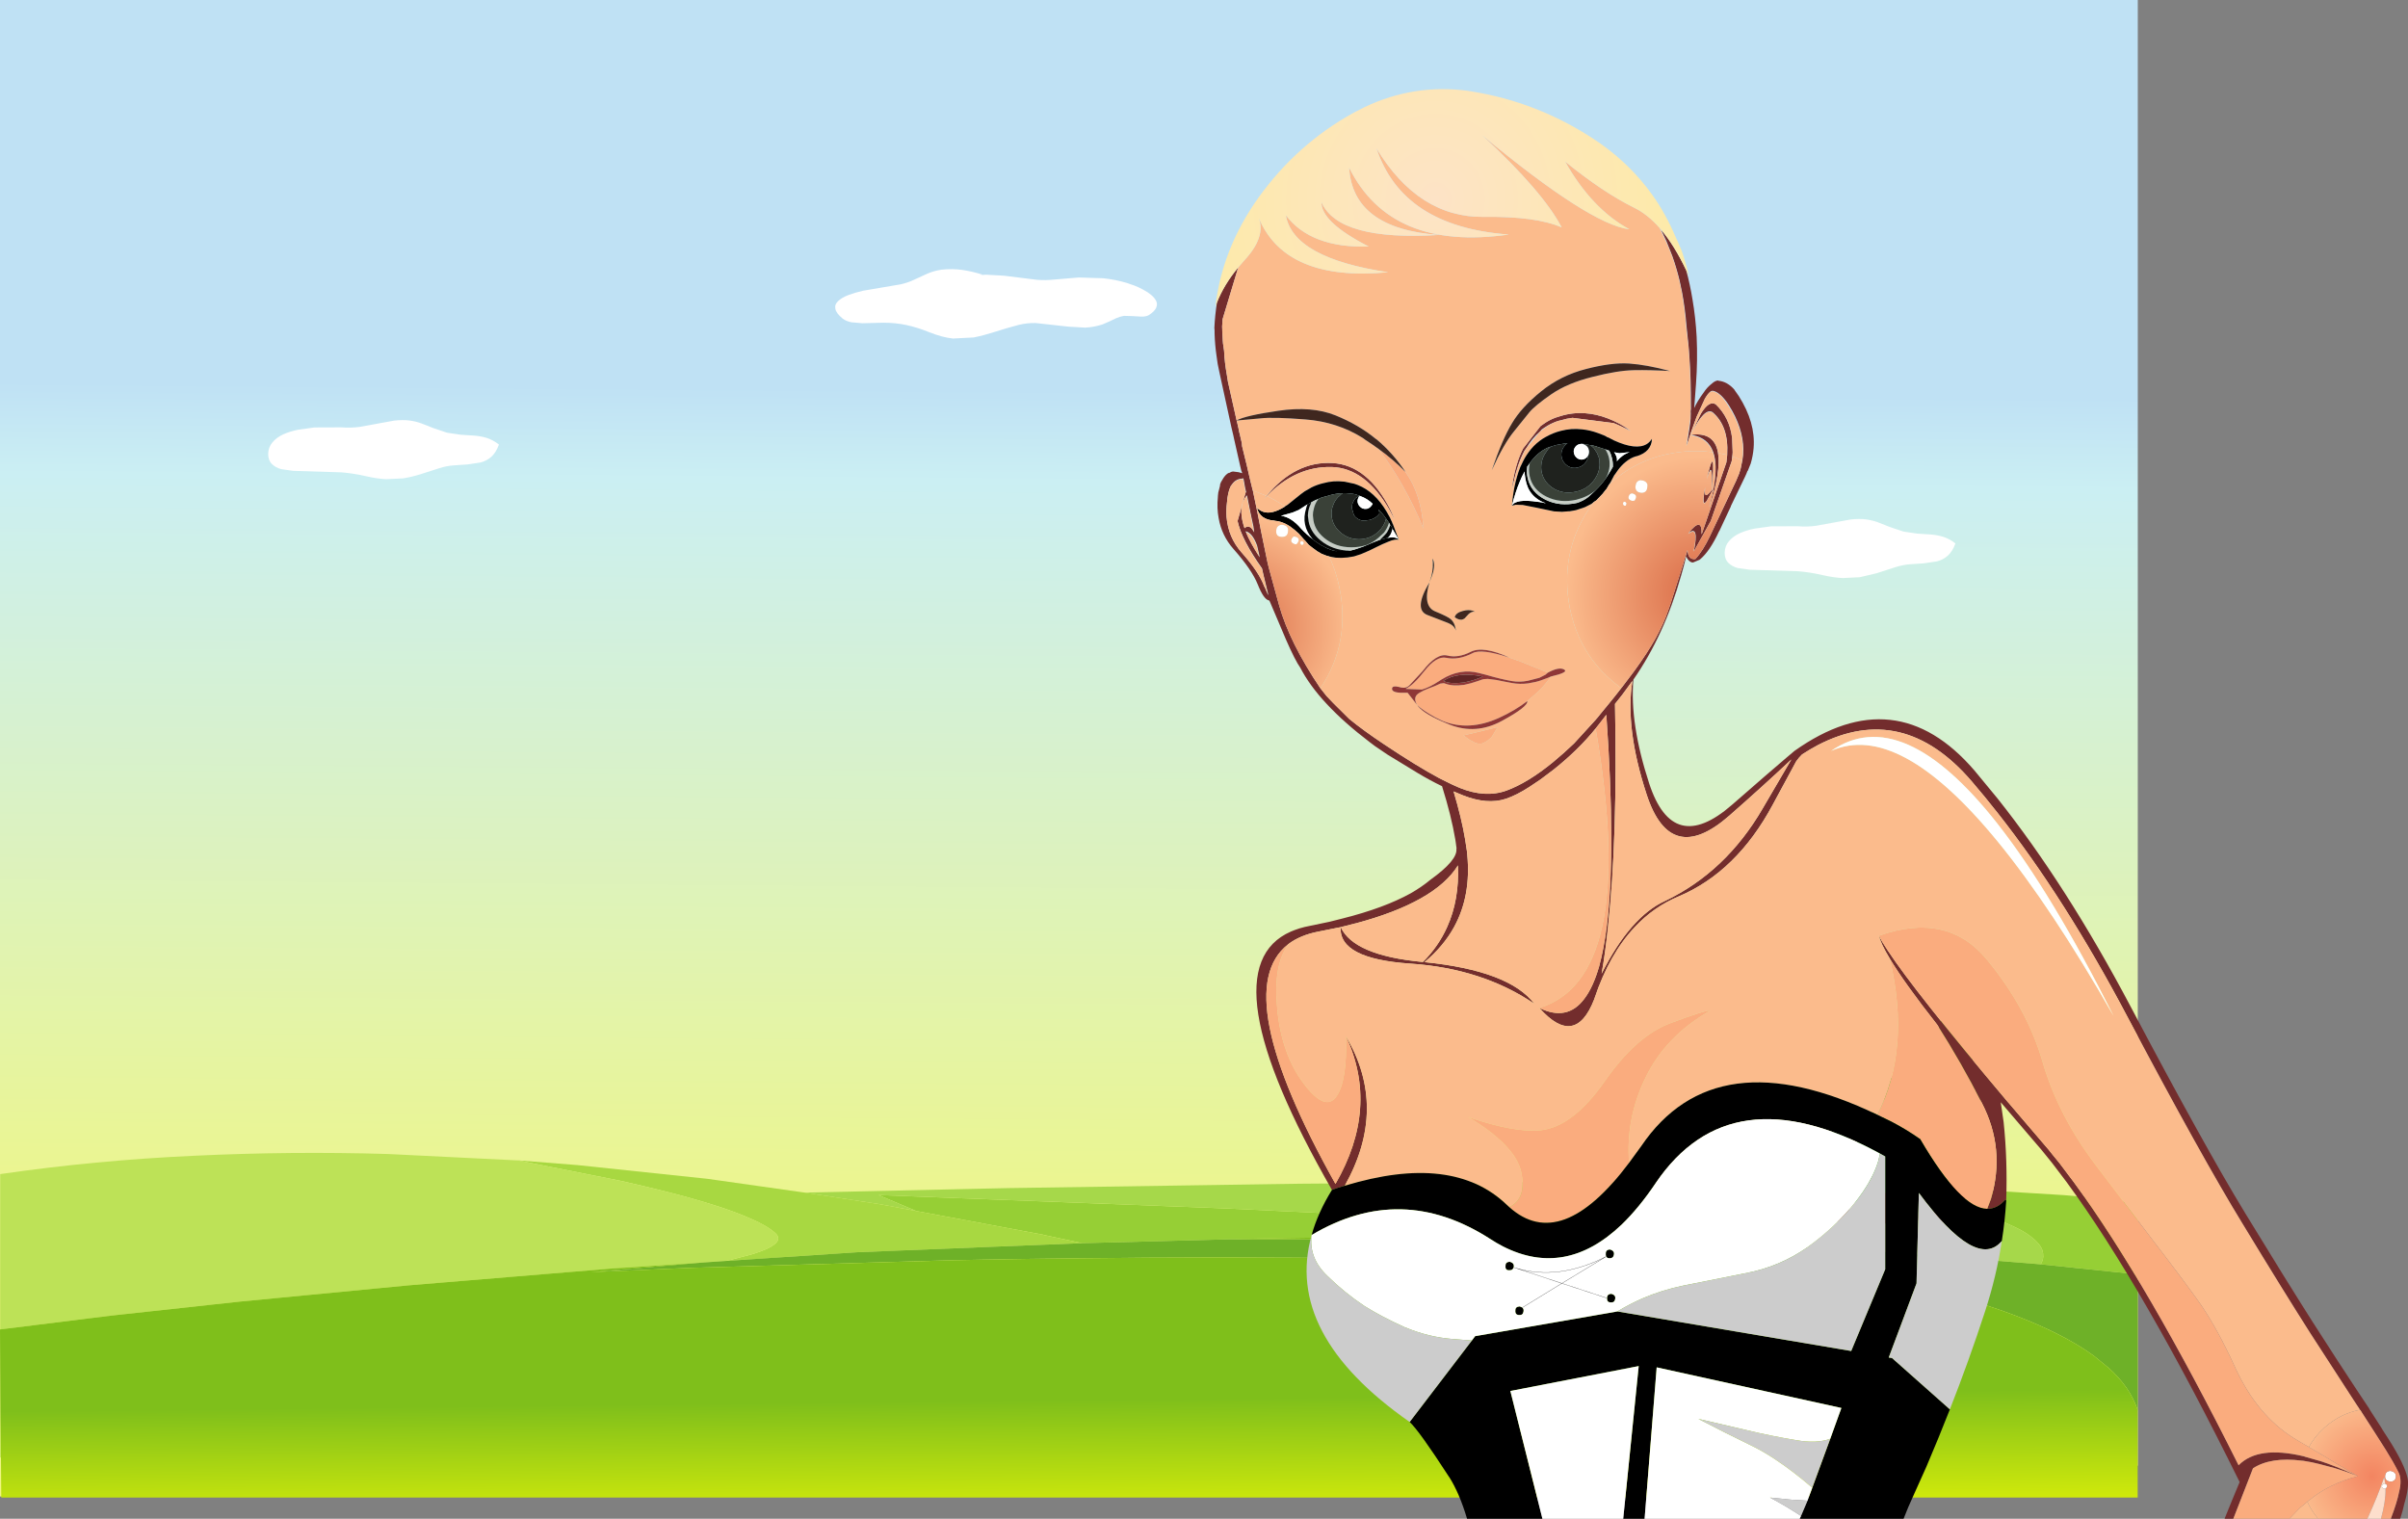 <?xml version="1.0" encoding="UTF-8" standalone="no"?>
<svg xmlns:xlink="http://www.w3.org/1999/xlink" height="710.4px" width="1126.4px" xmlns="http://www.w3.org/2000/svg">
  <rect width="100%" height="100%" fill="#808080" stroke="none"/>
  <g transform="matrix(1.0, 0.0, 0.0, 1.0, 0.0, 0.0)">
    <path d="M1000.0 685.6 L453.95 685.6 453.95 700.0 0.0 700.0 0.0 0.0 1000.0 0.0 1000.0 685.6" fill="url(#gradient0)" fill-rule="evenodd" stroke="none"/>
    <path d="M888.1 586.0 L878.7 585.2 Q816.9 581.2 754.1 579.7 691.4 578.25 629.45 578.8 601.95 578.95 574.95 579.7 L506.2 581.5 488.2 577.65 488.2 577.6 428.55 566.45 410.95 559.0 573.0 565.25 644.5 568.65 718.75 572.75 791.25 577.5 857.25 582.85 888.1 586.0 M859.75 554.25 L859.6 554.2 917.75 556.1 965.6 559.05 Q986.5 560.75 999.95 563.15 L999.95 596.1 954.55 591.4 955.1 590.5 Q956.25 588.15 955.45 585.05 954.5 581.85 949.7 578.2 944.85 574.5 934.2 570.45 923.6 566.4 905.35 562.35 887.15 558.15 859.75 554.25" fill="#96cf35" fill-rule="evenodd" stroke="none"/>
    <path d="M888.1 586.0 L857.25 582.85 791.25 577.5 718.75 572.75 644.5 568.65 573.0 565.25 410.95 559.0 428.55 566.45 412.0 563.35 376.4 557.85 471.5 555.75 608.45 553.7 686.2 553.1 Q725.6 552.9 764.45 553.1 803.15 553.25 839.1 553.85 L859.75 554.25 Q887.15 558.15 905.35 562.35 923.6 566.4 934.2 570.45 944.85 574.5 949.7 578.2 954.5 581.85 955.45 585.05 956.25 588.15 955.1 590.5 L954.55 591.4 894.35 586.5 888.1 586.0" fill="#a6d84a" fill-rule="evenodd" stroke="none"/>
    <path d="M428.55 566.45 L488.2 577.6 488.2 577.65 506.2 581.5 401.0 585.75 339.85 589.8 351.45 586.8 Q359.25 584.5 362.35 582.0 365.5 579.5 362.7 576.8 359.0 573.45 351.5 570.2 344.0 566.85 334.0 563.7 323.85 560.5 312.6 557.65 301.35 554.8 290.1 552.3 L242.25 542.8 242.0 542.75 270.25 545.0 330.85 551.4 376.4 557.85 412.0 563.35 428.55 566.45" fill="#a8d841" fill-rule="evenodd" stroke="none"/>
    <path d="M0.45 681.75 L0.1 681.8 0.2 663.15 0.45 681.75 M0.1 621.85 L0.1 549.2 Q44.6 542.75 90.25 540.65 135.9 538.45 181.45 539.8 L242.25 542.8 290.1 552.3 Q301.35 554.8 312.6 557.65 323.85 560.5 334.0 563.7 344.0 566.85 351.5 570.2 359.0 573.45 362.7 576.8 365.5 579.5 362.35 582.0 359.25 584.5 351.45 586.8 L339.85 589.8 328.1 590.6 285.25 593.45 190.95 601.25 112.1 608.85 51.95 615.4 0.1 621.85" fill="#bde257" fill-rule="evenodd" stroke="none"/>
    <path d="M506.2 581.5 L574.95 579.7 634.0 579.55 Q687.6 579.6 734.6 580.7 L817.0 583.05 872.75 585.15 894.35 586.5 954.55 591.4 999.95 596.1 1000.0 596.1 1000.0 660.05 999.95 659.5 Q996.25 648.65 986.35 639.85 L979.8 634.5 979.7 634.4 Q971.65 628.5 961.35 623.45 946.4 616.1 928.45 610.4 917.75 607.05 906.75 604.2 883.9 601.25 858.75 598.9 820.1 595.35 778.0 593.05 L692.25 589.7 Q648.4 588.6 605.25 588.3 570.2 588.05 536.7 588.3 L521.0 588.45 Q480.0 588.75 443.35 589.55 L323.25 593.05 276.45 595.05 328.1 590.6 339.85 589.8 401.0 585.75 506.2 581.5" fill="#6eb128" fill-rule="evenodd" stroke="none"/>
    <path d="M574.95 579.7 Q601.95 578.95 629.45 578.8 691.4 578.25 754.1 579.7 816.9 581.2 878.7 585.2 L888.1 586.0 894.35 586.5 872.75 585.15 817.0 583.05 734.6 580.7 Q687.6 579.6 634.0 579.55 L574.95 579.7 M999.95 659.5 L999.95 700.5 0.6 700.5 0.45 681.75 0.2 663.15 0.0 621.85 0.1 621.85 51.95 615.4 112.1 608.85 190.95 601.25 285.25 593.45 328.1 590.6 276.45 595.05 323.25 593.05 443.35 589.55 Q480.0 588.75 521.0 588.45 L536.7 588.3 Q570.2 588.05 605.25 588.3 648.4 588.6 692.25 589.7 L778.0 593.05 Q820.1 595.35 858.75 598.9 883.9 601.25 906.75 604.2 917.75 607.05 928.45 610.4 946.4 616.1 961.35 623.45 971.65 628.5 979.7 634.4 L979.8 634.5 986.35 639.85 Q996.25 648.65 999.95 659.5" fill="url(#gradient1)" fill-rule="evenodd" stroke="none"/>
    <path d="M917.7 550.45 L920.1 566.6 920.0 569.4 Q919.7 570.6 918.05 571.3 L914.15 572.05 909.7 571.9 Q907.45 571.55 906.0 570.8 904.5 570.0 904.45 568.9 904.4 567.0 904.75 564.2 L906.0 557.6 909.5 556.35 Q911.0 555.55 911.65 554.35 L911.95 553.7 Q912.3 552.45 911.8 550.75 L911.55 550.1 912.95 550.2 915.2 550.3 917.15 550.4 917.7 550.45 M894.3 558.3 L896.5 564.95 897.25 568.6 Q897.4 570.15 897.15 570.85 896.8 571.5 895.25 571.95 L891.4 572.55 881.85 572.35 878.25 571.65 Q876.85 571.15 876.8 570.55 876.75 569.05 877.35 566.8 877.95 564.55 878.95 562.0 L880.95 557.9 887.85 558.05 887.7 558.15 893.0 558.3 894.3 558.3 M863.8 562.65 L864.95 565.7 865.7 568.55 865.75 570.35 Q865.45 570.8 864.0 571.1 L860.5 571.45 856.5 571.35 853.2 570.9 Q851.8 570.6 851.75 570.15 851.75 569.0 852.35 567.3 L854.65 562.35 857.25 562.45 856.9 562.45 863.15 562.65 863.8 562.65" fill="#8b5d12" fill-rule="evenodd" stroke="none"/>
    <path d="M931.0 537.9 L931.2 539.0 Q931.85 543.05 930.75 545.45 929.65 547.85 927.5 548.95 L928.6 548.2 Q930.25 546.95 931.0 544.7 931.75 542.5 931.2 539.0 L931.0 537.9 M920.2 550.45 L917.7 550.45 917.15 550.4 915.2 550.3 914.6 547.25 Q914.2 544.85 913.1 541.5 L910.5 534.15 904.0 518.95 899.35 510.0 901.45 500.75 909.4 471.8 Q910.55 468.2 911.45 466.1 912.3 463.9 912.85 463.65 913.6 463.3 914.4 464.05 L915.85 466.15 918.65 474.9 921.3 488.5 Q922.2 497.35 923.5 506.3 L925.9 524.35 Q926.95 533.35 927.2 542.15 927.15 543.8 926.4 545.15 L924.6 547.4 920.2 550.45 M911.55 550.1 L912.95 550.2 911.55 550.1" fill="#309a00" fill-rule="evenodd" stroke="none"/>
    <path d="M904.65 557.8 L903.9 557.9 903.2 557.95 904.65 557.8 M880.95 557.9 L877.05 557.55 877.25 555.95 876.5 552.2 875.0 547.35 869.7 534.45 869.25 533.6 874.65 521.8 882.5 507.55 885.6 502.85 Q887.0 501.1 887.8 500.9 889.0 500.65 890.2 501.35 889.55 501.0 888.9 500.9 L892.9 512.35 895.45 521.2 897.55 530.8 Q898.4 535.65 898.6 540.2 898.75 544.7 898.0 548.4 897.2 552.05 895.15 554.4 893.15 556.75 889.5 557.3 L888.65 557.65 887.85 558.05 880.95 557.9 M891.0 501.95 L892.35 503.35 892.5 503.6 891.0 501.95 M894.65 507.05 L895.25 508.05 898.0 515.15 897.95 515.45 894.65 507.05 M882.9 515.35 Q883.0 513.95 882.55 513.8 882.05 513.7 881.15 514.9 880.25 516.1 879.15 518.25 878.0 520.35 876.9 523.0 L875.1 527.95 Q874.4 530.15 874.25 531.55 874.1 532.9 874.6 533.05 875.05 533.15 876.0 531.95 L878.05 528.65 880.3 523.85 882.1 518.9 882.9 515.35" fill="#4dc024" fill-rule="evenodd" stroke="none"/>
    <path d="M921.3 488.5 L921.3 488.15 931.0 537.9 931.2 539.0 Q931.75 542.5 931.0 544.7 930.25 546.95 928.6 548.2 L927.5 548.95 924.8 549.95 924.55 550.0 922.55 550.3 920.2 550.45 924.6 547.4 926.4 545.15 Q927.15 543.8 927.2 542.15 926.95 533.35 925.9 524.35 L923.5 506.3 Q922.2 497.35 921.3 488.5" fill="#178100" fill-rule="evenodd" stroke="none"/>
    <path d="M898.0 515.15 L899.25 509.8 899.35 510.0 904.0 518.95 910.5 534.15 913.1 541.5 Q914.2 544.85 914.6 547.25 L915.2 550.3 912.95 550.2 911.55 550.1 897.95 515.45 898.0 515.15" fill="#178600" fill-rule="evenodd" stroke="none"/>
    <path d="M877.05 557.55 L876.85 557.75 875.6 557.65 867.05 537.8 869.0 533.45 869.25 533.6 869.7 534.45 875.0 547.35 876.5 552.2 877.25 555.95 877.05 557.55" fill="#30ae00" fill-rule="evenodd" stroke="none"/>
    <path d="M906.0 557.6 L904.9 557.8 904.65 557.8 903.2 557.95 899.05 558.3 894.3 558.3 893.0 558.3 887.7 558.15 887.85 558.05 888.65 557.65 889.5 557.3 Q893.15 556.75 895.15 554.4 897.2 552.05 898.0 548.4 898.75 544.7 898.6 540.2 898.4 535.65 897.55 530.8 L895.45 521.2 892.9 512.35 888.9 500.9 Q889.55 501.0 890.2 501.35 L890.5 501.55 890.8 501.8 891.0 501.95 892.5 503.6 892.9 504.0 894.35 506.35 894.65 507.05 897.95 515.45 911.55 550.1 911.8 550.75 Q912.3 552.45 911.95 553.7 L911.65 554.35 Q911.0 555.55 909.5 556.35 L906.0 557.6" fill="#21a400" fill-rule="evenodd" stroke="none"/>
    <path d="M882.9 515.35 L882.1 518.9 880.3 523.85 878.05 528.65 876.0 531.95 Q875.05 533.15 874.6 533.05 874.1 532.9 874.25 531.55 874.4 530.15 875.1 527.95 L876.9 523.0 Q878.0 520.35 879.15 518.25 880.25 516.1 881.15 514.9 882.05 513.7 882.55 513.8 883.0 513.95 882.9 515.35" fill="#8dd774" fill-rule="evenodd" stroke="none"/>
    <path d="M854.65 562.35 L849.85 562.15 845.5 561.35 Q843.5 560.75 842.55 559.7 841.55 558.65 842.05 556.95 L845.8 548.7 855.0 532.55 Q856.4 530.35 857.55 529.0 858.65 527.6 859.3 527.45 L860.95 527.75 Q861.75 528.2 862.45 528.95 L863.6 530.5 864.45 531.85 864.75 532.4 867.1 546.95 867.4 552.05 867.4 552.5 867.15 555.95 867.1 556.25 Q866.75 558.05 865.95 558.85 864.7 560.1 863.15 560.85 L861.95 561.35 857.25 562.45 854.65 562.35 M854.05 538.85 Q852.9 540.95 851.8 543.6 L850.0 548.55 Q849.35 550.75 849.2 552.15 849.05 553.5 849.5 553.65 850.0 553.75 850.9 552.55 L853.0 549.25 855.2 544.45 857.0 539.5 857.85 535.95 Q857.95 534.55 857.5 534.4 857.0 534.3 856.1 535.5 855.15 536.7 854.05 538.85" fill="#69ca47" fill-rule="evenodd" stroke="none"/>
    <path d="M854.05 538.85 Q855.15 536.7 856.1 535.5 857.0 534.3 857.5 534.4 857.95 534.55 857.85 535.95 L857.0 539.5 855.2 544.45 853.0 549.25 850.9 552.55 Q850.0 553.75 849.5 553.65 849.05 553.5 849.2 552.15 849.35 550.75 850.0 548.55 L851.8 543.6 Q852.9 540.95 854.05 538.85" fill="#a5df91" fill-rule="evenodd" stroke="none"/>
    <path d="M875.6 557.65 L875.75 558.0 Q876.3 559.65 875.35 560.65 874.35 561.6 872.4 562.05 L868.0 562.6 863.8 562.65 863.15 562.65 856.9 562.45 857.25 562.45 861.95 561.35 863.15 560.85 Q864.7 560.1 865.95 558.85 866.75 558.05 867.1 556.25 L867.15 555.95 867.4 552.5 867.4 552.05 867.1 546.95 864.75 532.4 867.05 537.8 875.6 557.65" fill="#3dbb11" fill-rule="evenodd" stroke="none"/>
    <path d="M184.35 196.75 Q188.45 196.3 191.55 196.7 194.6 197.1 197.25 198.1 L202.7 200.25 209.1 202.4 215.5 203.35 221.65 203.75 Q224.65 203.95 227.55 204.8 230.5 205.7 233.4 207.95 232.0 211.75 229.8 213.7 227.55 215.65 224.7 216.35 L218.7 217.25 212.15 217.7 Q208.8 217.95 205.5 219.0 L196.5 221.9 Q192.4 223.15 188.65 223.75 L180.65 224.15 Q176.45 223.95 171.2 222.75 165.05 221.35 159.6 220.95 L137.1 220.25 131.55 219.45 Q128.85 218.7 127.2 217.05 125.45 215.35 125.45 212.3 125.55 209.05 127.5 206.85 129.4 204.6 132.55 203.15 135.7 201.75 139.5 201.0 L147.1 199.95 159.6 199.9 Q164.1 200.25 168.15 199.7 L184.35 196.75" fill="#ffffff" fill-rule="evenodd" stroke="none"/>
    <path d="M540.9 140.95 Q541.55 142.45 540.75 144.1 540.0 145.75 537.3 147.45 536.0 148.15 533.85 148.1 L529.5 147.85 525.75 147.75 Q523.75 148.1 522.1 148.85 L518.85 150.4 515.6 151.8 Q511.45 153.1 507.55 153.25 L499.8 152.8 484.4 151.1 Q480.5 151.0 476.4 152.0 470.2 153.65 465.15 155.3 460.15 156.9 455.5 157.85 L445.8 158.35 Q440.8 157.85 434.55 155.35 429.25 153.2 424.05 152.05 418.9 150.95 413.2 150.95 L403.4 151.2 398.25 150.75 Q395.8 150.25 394.2 149.05 391.05 146.45 390.75 144.4 390.35 142.35 392.1 140.8 393.85 139.15 396.9 138.0 400.0 136.85 403.65 136.0 L421.3 133.0 Q424.85 132.2 427.8 130.75 L433.7 128.05 Q436.7 126.7 440.4 126.15 445.3 125.6 450.1 126.25 454.8 126.95 459.55 128.45 L458.4 128.65 461.35 128.5 469.5 128.95 485.25 130.9 Q489.2 131.2 493.3 130.75 L504.6 129.8 515.95 130.15 Q521.55 130.7 527.1 132.35 L530.7 133.6 Q532.75 134.4 534.85 135.55 536.95 136.65 538.55 138.0 540.2 139.4 540.9 140.95" fill="#ffffff" fill-rule="evenodd" stroke="none"/>
    <path d="M806.75 258.55 Q806.85 255.3 808.8 253.1 810.7 250.85 813.85 249.4 817.0 248.0 820.8 247.25 L828.4 246.2 840.9 246.15 Q845.4 246.5 849.45 245.95 L865.65 243.0 Q869.75 242.55 872.85 242.95 875.9 243.35 878.55 244.35 L884.0 246.5 890.4 248.65 896.8 249.6 902.95 250.0 Q905.95 250.2 908.85 251.05 911.8 251.95 914.7 254.2 913.3 258.0 911.1 259.95 908.85 261.9 906.0 262.6 L900.0 263.5 893.45 263.95 Q890.1 264.2 886.8 265.25 L877.8 268.15 869.95 270.0 861.95 270.4 Q857.75 270.2 852.5 269.0 846.35 267.6 840.9 267.2 L818.4 266.5 812.85 265.7 Q810.15 264.95 808.5 263.3 806.75 261.6 806.75 258.55" fill="#ffffff" fill-rule="evenodd" stroke="none"/>
    <path d="M788.75 126.4 Q790.55 132.95 791.7 140.05 793.15 148.45 793.65 157.6 794.15 168.45 793.35 179.5 L792.5 190.9 Q793.9 187.7 797.05 183.45 798.4 181.4 800.2 179.9 L800.7 179.5 Q802.1 178.2 803.4 178.0 L803.8 178.0 803.8 178.1 Q807.95 178.45 811.35 182.3 L811.35 182.4 813.35 185.25 Q821.25 197.65 820.3 209.55 820.0 213.2 818.95 216.8 L817.6 220.15 817.4 220.35 816.85 221.75 816.65 222.15 816.35 222.85 809.95 236.1 809.7 236.6 809.6 237.0 804.35 248.2 804.1 248.6 Q799.8 257.85 795.3 261.6 L795.2 261.7 795.1 261.7 795.1 261.8 792.0 263.1 791.6 263.1 Q790.15 262.85 789.1 261.0 L788.9 260.5 788.8 260.1 788.15 262.7 787.55 265.05 786.4 269.15 Q778.55 297.1 764.05 317.9 762.3 338.5 771.45 366.5 782.6 400.5 810.15 376.5 828.65 360.35 835.5 354.55 L839.4 351.25 Q886.75 317.65 923.55 360.35 L934.4 373.5 Q966.65 414.1 996.5 470.55 1031.3 536.4 1050.2 567.4 1069.1 598.4 1081.95 618.6 1094.85 638.75 1102.3 649.95 L1108.2 658.8 1108.3 659.05 1109.05 660.25 1113.85 667.7 1114.65 669.05 1117.2 673.0 Q1124.75 684.8 1126.2 691.4 1127.05 695.5 1124.65 703.45 1124.05 706.5 1122.75 710.4 L1118.35 710.4 Q1121.3 702.75 1122.3 697.55 1123.55 692.6 1122.2 689.15 L1121.7 688.15 Q1119.45 683.65 1115.9 678.0 L1110.9 670.15 1109.65 668.2 1104.85 660.75 1104.25 659.75 1103.95 659.45 1101.05 655.05 1080.75 623.7 Q1067.85 603.45 1049.0 572.4 1030.0 541.4 995.15 475.6 965.95 420.25 934.4 380.2 928.4 372.55 922.3 365.45 890.1 328.0 850.4 348.5 846.75 350.45 842.95 352.9 841.45 354.35 840.2 356.15 L829.25 376.4 Q812.4 407.8 785.25 419.3 773.6 424.15 764.75 433.6 752.85 446.2 745.9 466.9 L745.7 467.5 Q736.8 490.3 720.1 471.5 733.15 477.85 741.1 467.2 745.25 461.75 748.05 452.0 750.2 444.15 751.55 433.6 755.95 398.9 751.4 334.35 L747.2 339.75 746.4 340.75 Q738.4 350.7 726.8 359.95 L720.55 364.65 715.4 368.1 Q709.35 372.0 704.4 373.65 695.7 376.5 684.4 372.05 L679.95 370.2 Q683.7 382.75 685.35 392.65 L686.25 398.55 686.35 399.8 Q688.2 419.0 680.2 433.6 675.2 442.7 666.35 450.05 706.0 454.05 717.75 469.55 693.5 453.05 659.8 450.75 626.15 448.5 627.15 433.7 633.3 446.9 665.25 449.95 L665.65 449.95 Q672.9 442.65 676.95 433.6 682.65 420.95 682.0 404.8 671.35 422.0 634.05 431.95 L633.95 431.95 627.45 433.6 627.15 433.7 625.5 434.0 616.8 435.75 Q608.2 437.4 602.6 441.65 L602.5 441.75 Q574.25 463.75 624.7 553.8 645.25 518.2 629.6 484.75 649.45 518.25 629.05 554.65 627.4 555.1 625.7 555.65 L623.05 556.6 Q563.8 453.25 603.85 435.75 604.7 435.35 605.6 435.05 607.8 434.2 610.3 433.6 L612.2 433.2 622.0 431.15 628.15 429.6 Q647.55 424.7 659.9 417.85 665.2 414.8 669.2 411.45 682.0 402.25 681.25 396.95 L681.35 396.95 680.95 393.95 680.75 392.65 Q678.9 381.65 674.55 367.75 668.65 364.9 663.1 361.55 L649.0 352.95 643.1 348.95 641.65 347.85 640.85 347.25 Q616.85 329.0 608.2 312.25 L606.95 310.3 Q603.95 305.1 599.25 293.75 L593.85 281.05 593.55 280.85 Q591.1 280.35 588.35 273.4 585.6 266.5 576.95 256.75 571.45 250.5 570.05 242.35 569.15 237.65 569.7 232.35 L569.7 232.05 569.9 230.25 570.0 229.95 570.65 227.4 570.75 226.5 571.15 225.5 Q572.35 223.25 573.45 222.15 574.2 221.4 574.9 221.15 L575.0 221.15 575.0 221.25 Q575.8 220.65 576.75 220.55 L579.15 220.85 579.25 220.85 581.1 221.35 580.6 219.95 580.0 217.4 577.2 205.0 576.95 203.8 575.95 199.55 570.35 173.85 569.6 170.2 569.1 166.7 Q568.3 161.25 568.15 156.0 L568.15 154.6 568.05 153.35 Q568.35 147.35 569.25 141.55 572.5 133.2 579.2 125.1 L571.9 149.3 571.7 152.45 571.65 152.7 571.65 152.75 571.6 153.05 571.65 153.1 571.7 153.1 571.7 153.15 571.7 153.6 571.75 155.1 572.0 159.55 572.1 160.75 572.2 161.35 572.6 164.15 572.6 164.25 Q572.85 169.6 573.85 175.15 L574.4 178.6 578.45 196.65 578.5 196.7 579.35 200.45 579.55 201.6 580.0 203.4 580.9 207.25 581.0 208.65 583.2 217.6 584.45 223.05 584.75 224.3 585.9 229.0 586.05 229.45 586.1 229.7 588.25 240.0 589.85 248.3 592.85 262.8 593.45 265.35 598.35 283.2 Q603.3 300.7 617.6 321.9 L617.65 321.95 620.5 325.55 623.65 328.85 631.1 336.25 Q637.6 341.6 647.45 348.15 662.8 358.4 673.35 364.05 L678.9 366.8 682.7 368.5 Q694.8 373.4 704.7 369.8 714.65 366.15 726.35 356.6 731.5 352.35 736.3 347.75 L746.25 336.85 747.5 335.4 748.65 333.95 753.0 328.65 755.35 325.75 758.4 321.85 758.7 321.5 764.45 313.9 Q770.4 305.75 774.45 298.6 778.3 291.55 780.4 285.4 L781.45 282.4 787.85 262.3 789.25 257.85 789.25 257.8 789.3 257.6 789.4 257.25 789.4 257.45 Q789.65 261.95 793.05 261.5 796.55 257.75 799.95 250.6 L812.1 224.9 813.55 221.45 814.25 219.1 815.1 215.1 Q815.5 212.6 815.5 210.15 815.35 200.0 808.7 189.5 806.55 186.15 804.45 184.45 802.85 183.1 801.3 182.8 799.9 182.6 798.05 185.6 L797.5 186.5 793.6 195.0 Q791.5 200.5 789.0 208.45 L789.15 207.65 Q790.75 197.95 790.85 195.75 L790.85 195.05 790.9 193.4 790.85 192.4 790.95 191.5 790.95 191.0 790.95 183.65 Q790.85 173.35 789.9 162.15 L788.9 152.45 Q788.25 144.2 786.8 136.55 L785.65 131.1 Q784.2 125.2 782.25 119.7 L779.55 112.85 777.0 107.45 Q783.25 114.8 788.75 126.4 M1044.7 710.4 L1040.6 710.4 Q1044.55 700.6 1047.65 693.25 1002.45 601.65 966.75 553.0 L960.0 544.1 956.65 539.95 954.9 537.8 950.7 532.9 935.9 515.6 937.25 524.9 Q939.1 542.65 938.45 561.5 L938.05 561.15 Q934.25 565.5 929.55 565.45 L931.3 560.85 Q938.25 537.35 927.0 515.8 917.55 497.2 906.2 479.35 890.75 459.7 884.0 448.4 879.8 441.45 878.9 437.7 880.2 440.35 883.0 444.55 895.7 463.9 939.3 515.6 L939.5 515.8 954.1 532.9 958.3 537.8 960.0 539.95 963.4 544.1 970.1 553.0 Q1004.25 599.55 1047.15 685.4 1056.25 676.1 1077.6 681.2 L1077.7 681.2 1078.2 681.4 1085.75 683.55 Q1089.1 684.65 1092.7 686.1 1097.6 688.0 1103.0 690.5 1097.45 688.3 1092.4 686.8 L1085.05 684.85 Q1081.15 683.85 1077.7 683.35 L1076.95 683.25 1076.75 683.25 Q1062.25 681.4 1053.9 686.8 L1044.7 710.4 M729.45 196.75 L728.15 197.15 727.35 197.45 Q724.95 198.35 722.85 199.75 L722.0 200.3 721.15 200.9 720.5 201.75 Q716.65 204.95 713.8 209.85 L713.1 210.75 Q709.85 216.9 708.0 225.55 L707.55 227.85 707.25 229.6 707.8 225.65 Q707.35 227.6 707.05 229.7 L707.6 225.75 Q709.1 216.45 712.45 209.85 L720.6 199.35 722.15 198.25 Q724.6 196.5 727.5 195.4 L730.05 194.6 Q735.75 192.85 741.6 193.3 752.05 194.05 762.95 201.55 761.8 200.85 760.7 200.3 L759.2 199.5 761.4 200.9 762.6 201.7 Q758.65 199.4 754.8 197.9 L735.55 195.45 732.8 195.9 729.75 196.7 729.45 196.75 M791.45 202.15 L795.6 193.55 Q799.45 187.2 802.55 189.1 809.1 195.35 810.25 204.95 L810.5 211.5 810.45 212.35 810.35 213.2 810.05 215.7 800.25 243.7 792.95 256.8 792.4 257.75 792.4 257.65 Q794.8 245.85 790.25 249.05 L789.7 249.5 Q796.3 241.2 795.95 249.9 L796.15 249.5 807.55 216.3 807.9 213.2 807.95 212.5 Q808.7 199.25 801.1 192.8 797.45 190.4 791.45 202.15 M791.85 203.55 L790.9 203.4 Q801.85 201.9 803.6 211.55 L803.65 211.85 Q805.1 220.4 799.55 237.4 L799.95 235.75 800.75 232.4 801.1 230.85 801.35 229.6 801.65 228.0 801.6 228.1 801.65 228.0 Q803.6 217.25 801.3 211.15 798.9 204.85 791.85 203.55 M801.3 228.9 L800.9 229.75 800.8 229.85 800.7 230.05 798.4 234.25 Q796.0 237.6 797.45 229.2 L797.7 227.8 Q796.65 234.5 800.65 229.35 L800.7 229.3 800.8 229.3 801.6 228.15 801.5 228.35 801.3 228.9 M798.8 222.65 L798.4 224.0 Q802.65 205.55 800.8 229.2 L800.85 227.2 Q801.15 215.2 798.8 222.65 M592.45 231.95 Q605.95 215.6 623.35 216.6 639.8 217.55 650.4 238.45 L652.5 243.1 651.4 240.95 652.35 243.05 649.95 238.5 Q638.7 218.9 622.9 218.45 606.1 218.05 592.6 232.0 L591.4 233.3 591.55 233.1 591.4 233.25 592.45 231.95 M758.0 326.05 L755.45 329.25 Q756.7 392.4 752.2 433.6 750.95 445.45 749.2 455.45 755.9 442.1 763.35 433.6 770.7 425.15 778.8 421.45 807.35 407.8 824.55 378.15 L837.95 355.25 Q824.7 367.7 808.85 381.6 781.35 405.65 770.25 371.6 760.05 340.45 763.6 318.5 L760.45 322.8 759.1 324.65 758.0 326.05 M582.7 230.35 L582.9 230.15 582.45 228.2 581.65 223.75 580.7 223.9 Q577.85 224.15 576.15 226.8 L575.95 227.0 575.65 227.5 Q574.3 230.3 573.95 235.05 573.5 238.6 573.75 241.85 574.55 251.4 580.8 258.45 589.1 267.8 591.4 274.4 L591.6 274.6 593.0 277.9 593.35 278.45 590.85 268.15 590.35 265.85 Q580.9 252.55 578.9 243.7 L580.65 237.6 580.95 236.55 Q580.05 240.9 582.15 247.05 584.55 244.95 586.55 248.8 L586.7 249.0 586.3 246.15 585.05 240.4 583.3 231.65 582.3 233.0 581.4 234.9 581.5 234.45 582.7 230.35 M588.95 260.2 L589.3 260.7 588.05 255.25 Q585.85 249.15 582.65 248.5 L582.8 248.9 Q584.9 253.95 588.95 260.2" fill="#732d2d" fill-rule="evenodd" stroke="none"/>
    <path d="M1084.4 710.4 L1070.95 710.4 1075.85 705.3 1076.75 704.6 1079.3 702.45 Q1081.15 706.7 1084.4 710.4 M789.15 207.65 L789.0 208.45 Q791.5 200.5 793.6 195.0 L797.5 186.5 798.05 185.6 Q799.85 182.85 801.2 183.05 802.75 183.35 804.35 184.65 806.4 186.45 808.55 190.0 815.2 200.4 815.3 210.4 815.35 212.9 814.95 215.4 812.65 214.35 810.35 213.5 L810.45 212.35 810.5 211.5 810.25 204.95 Q809.1 195.35 802.55 189.1 799.45 187.2 795.6 193.55 L791.45 202.15 790.85 203.4 790.75 203.65 Q798.6 204.7 801.2 211.45 L800.35 211.45 Q792.3 210.4 783.7 211.75 774.65 213.1 766.95 216.85 759.15 220.55 752.7 226.65 L752.75 226.55 752.8 226.55 753.75 224.9 753.7 224.85 753.8 224.75 755.15 222.2 755.35 222.0 756.85 219.85 Q758.5 217.65 760.35 216.15 762.7 214.15 765.4 213.4 L765.6 213.4 Q772.5 211.3 772.75 205.25 771.75 206.8 770.35 207.7 765.35 210.75 754.95 206.0 L752.45 204.7 751.6 204.4 751.4 204.2 Q750.75 203.85 750.15 203.6 748.75 203.0 747.4 202.55 743.7 201.2 740.1 200.85 735.0 200.25 730.1 201.55 726.5 202.45 723.05 204.4 721.65 205.15 720.4 206.1 717.25 208.4 714.85 211.8 713.15 214.15 711.9 216.95 L711.05 218.7 711.05 218.85 710.95 219.05 Q710.25 220.8 709.7 222.7 708.1 227.95 707.45 234.4 L707.25 236.5 709.05 236.1 712.3 236.2 718.85 237.5 726.95 239.2 730.65 239.4 733.9 239.15 733.9 239.2 734.55 239.1 736.55 238.75 736.95 238.65 736.95 238.7 739.7 237.8 739.9 237.75 741.45 237.2 744.3 235.75 744.35 235.75 745.4 234.95 744.8 235.85 Q730.15 256.15 733.75 281.1 735.95 295.7 743.65 306.95 746.25 310.7 749.45 314.1 L749.85 314.5 Q752.35 317.05 755.2 319.4 L757.25 321.05 758.4 321.85 755.35 325.75 753.0 328.65 748.65 333.95 747.25 335.65 746.25 336.85 736.3 347.75 Q731.5 352.35 726.35 356.6 714.65 366.15 704.7 369.8 694.8 373.4 682.7 368.5 L678.9 366.8 673.35 364.05 Q662.8 358.4 647.45 348.15 637.6 341.6 631.1 336.25 L623.65 328.85 620.5 325.55 617.65 321.95 Q630.65 302.5 627.25 278.85 625.75 268.75 621.7 260.25 L623.1 260.55 624.8 260.85 627.45 260.95 630.4 260.75 633.4 260.25 636.65 259.2 Q640.95 257.45 643.85 255.9 646.7 254.45 649.5 253.35 651.1 252.65 652.45 252.45 L652.5 252.45 Q653.45 252.3 654.3 252.45 L651.65 245.45 651.55 245.15 651.4 244.95 651.1 244.1 650.8 243.5 650.15 242.05 648.6 239.3 Q643.1 230.0 635.1 226.85 L633.4 226.25 633.3 226.25 628.9 225.3 628.7 225.3 Q623.75 224.7 619.1 226.0 616.2 226.65 613.4 228.05 L613.1 228.25 610.35 229.8 Q608.4 231.15 606.45 232.8 L602.35 236.1 601.1 236.9 599.35 235.75 Q596.0 233.6 592.6 232.0 606.1 218.05 622.9 218.45 638.7 218.9 649.95 238.5 L652.35 243.05 651.4 240.95 652.5 243.1 650.4 238.45 Q639.8 217.55 623.35 216.6 605.95 215.6 592.45 231.95 L586.05 229.45 585.9 229.0 584.75 224.3 584.45 223.05 583.2 217.6 581.0 208.65 580.9 207.25 580.0 203.4 579.55 201.6 579.35 200.45 578.5 196.7 589.55 195.7 Q595.85 195.0 610.7 196.2 625.5 197.35 637.55 204.9 L638.75 205.8 Q641.95 207.85 644.9 210.0 657.4 226.75 665.85 247.2 664.9 231.25 657.45 220.75 651.6 211.95 643.9 205.5 L643.55 205.3 Q635.65 198.75 624.7 194.3 613.65 189.85 598.0 192.15 582.75 194.35 578.45 196.65 L574.4 178.6 573.85 175.15 Q572.85 169.6 572.6 164.25 L572.6 164.15 572.2 161.35 572.1 160.75 572.0 159.55 571.75 155.1 571.75 153.85 571.7 153.6 571.7 153.15 571.7 153.1 571.75 152.7 571.65 152.7 571.7 152.45 571.9 149.3 579.2 125.1 582.2 121.65 Q592.15 110.85 588.85 102.05 601.5 131.85 649.3 127.35 604.95 120.7 601.5 100.7 613.25 116.15 640.2 115.3 617.95 103.9 618.15 94.6 626.15 112.8 673.1 109.9 632.75 106.95 631.1 78.45 650.65 117.6 705.8 109.7 656.1 106.1 643.9 69.45 663.6 101.85 694.15 101.45 718.4 101.1 730.5 106.35 721.65 89.5 693.3 63.25 743.75 105.0 762.15 107.25 744.55 97.65 732.15 75.6 749.9 90.0 764.4 97.15 770.65 100.2 776.3 106.6 L779.4 113.15 Q780.9 116.5 782.2 120.0 784.15 125.45 785.55 131.35 L786.7 136.85 Q788.1 144.5 788.7 152.8 L789.85 162.4 Q790.75 173.65 790.75 183.95 L790.85 191.3 790.75 191.8 790.65 195.5 790.65 196.1 788.8 208.7 789.15 207.65 M725.6 184.45 Q733.2 179.2 744.9 176.3 756.6 173.3 764.3 173.15 772.0 173.0 781.15 173.55 770.2 170.6 761.95 170.05 753.7 169.55 741.95 172.6 730.1 175.6 720.8 183.15 711.6 190.65 707.3 197.95 702.8 205.3 697.8 220.0 703.35 207.7 708.15 201.85 L715.4 192.85 Q717.95 189.75 725.6 184.45 M727.35 197.45 L728.15 197.15 729.45 196.75 730.1 196.65 732.8 195.9 735.55 195.45 754.8 197.9 Q758.65 199.4 762.6 201.7 L761.4 200.9 762.9 201.75 Q761.8 200.95 760.7 200.3 761.8 200.85 762.95 201.55 752.05 194.05 741.6 193.3 735.75 192.85 730.05 194.6 L727.5 195.4 Q724.6 196.5 722.15 198.25 L720.6 199.35 712.45 209.85 Q709.1 216.45 707.6 225.75 L707.05 229.7 Q707.35 227.6 707.8 225.65 L707.25 229.6 707.55 227.85 707.3 229.8 Q707.6 227.7 708.05 225.75 710.05 216.3 713.8 209.85 L720.5 201.75 723.15 199.8 Q725.1 198.4 727.35 197.45 M790.9 193.4 L790.85 193.35 790.9 193.4 M791.85 203.55 L790.75 203.65 790.9 203.4 791.85 203.55 M790.9 203.4 Q797.25 190.55 801.1 193.05 808.7 199.5 807.9 212.75 L803.95 211.95 803.65 211.85 803.6 211.55 Q801.85 201.9 790.9 203.4 M715.5 216.8 L715.55 216.65 715.55 216.85 715.5 216.8 M740.55 207.7 L740.4 207.6 740.55 207.6 740.55 207.7 M685.6 285.5 L684.25 285.8 Q681.0 286.65 680.5 288.65 L680.55 288.75 Q682.25 290.0 683.7 289.85 684.4 289.75 685.05 289.3 L685.95 288.35 Q688.05 285.7 690.05 286.2 688.1 285.1 685.6 285.5 M669.9 269.2 Q671.65 264.0 670.1 261.25 670.6 265.05 669.65 269.2 L668.65 272.45 Q661.1 285.05 667.65 287.65 L676.35 291.0 Q678.55 291.8 679.55 292.7 680.5 293.55 681.1 295.0 L680.5 292.55 Q679.95 290.9 678.7 289.7 677.35 288.45 671.35 286.0 665.35 283.5 668.65 272.45 L669.9 269.2 M725.45 316.45 Q734.05 314.45 731.6 313.15 729.2 311.85 724.05 314.65 L711.8 309.65 706.05 307.6 Q693.75 301.95 687.9 304.95 682.05 307.9 677.05 306.65 672.0 305.4 665.4 314.0 L659.5 320.35 Q657.95 322.1 655.4 321.6 L654.25 321.3 Q651.5 320.65 651.2 321.9 650.75 323.85 655.3 324.05 L658.45 324.05 662.9 329.75 Q665.1 333.25 674.3 337.35 L678.0 338.9 Q690.35 343.85 702.55 337.2 714.75 330.6 714.45 327.95 L719.75 323.3 Q722.95 320.1 725.45 316.45 M698.1 344.2 L700.55 340.15 684.55 344.0 687.8 346.35 688.0 346.35 Q691.2 348.45 693.5 347.7 695.75 346.9 698.0 344.45 L698.1 344.2 M602.5 441.75 L602.6 441.65 Q608.2 437.4 616.8 435.75 L625.5 434.0 627.15 433.7 627.45 433.6 633.95 431.95 634.05 431.95 Q671.35 422.0 682.0 404.8 682.65 420.95 676.95 433.6 672.9 442.65 665.65 449.95 L665.25 449.95 Q633.3 446.9 627.15 433.7 626.15 448.5 659.8 450.75 693.5 453.05 717.75 469.55 706.0 454.05 666.35 450.05 675.2 442.7 680.2 433.6 688.2 419.0 686.35 399.8 L686.25 398.55 685.35 392.65 Q683.7 382.75 679.95 370.2 L684.4 372.05 Q695.7 376.5 704.4 373.65 709.35 372.0 715.4 368.1 L720.55 364.65 726.8 359.95 Q738.4 350.7 746.4 340.75 756.7 400.7 749.4 433.6 742.55 464.55 720.1 471.5 736.8 490.3 745.7 467.5 L745.9 466.9 Q752.85 446.2 764.75 433.6 773.6 424.15 785.25 419.3 812.4 407.8 829.25 376.4 L840.2 356.15 Q841.45 354.35 842.95 352.9 846.75 350.45 850.4 348.5 890.1 328.0 922.3 365.45 928.4 372.55 934.4 380.2 965.95 420.25 995.15 475.6 1030.0 541.4 1049.0 572.4 1067.85 603.45 1080.75 623.7 L1101.05 655.05 1103.95 659.45 Q1094.45 661.3 1087.2 667.9 1082.6 672.05 1080.05 676.9 L1079.95 676.8 Q1076.1 674.65 1072.8 672.6 1055.7 661.8 1045.6 639.8 1036.7 620.2 1027.85 607.95 1019.0 595.65 1008.2 581.7 L979.95 544.5 Q962.55 521.3 955.4 496.5 948.2 471.65 929.55 449.0 910.95 426.3 878.9 437.7 879.8 441.45 884.0 448.4 893.9 490.75 878.2 521.45 802.35 485.0 767.7 536.15 L762.05 543.9 Q760.4 523.0 769.9 503.75 779.35 484.5 800.05 472.7 797.85 472.45 781.75 478.45 765.55 484.35 750.7 505.7 735.85 527.0 720.7 528.7 708.6 529.95 686.9 522.55 708.95 535.85 711.6 548.3 714.25 560.7 706.0 564.65 L704.85 563.6 Q679.55 539.25 629.05 554.65 649.45 518.25 629.6 484.75 630.25 505.65 625.1 512.95 619.9 520.25 609.75 506.75 599.6 493.25 597.5 472.4 595.4 451.5 602.6 441.85 L602.5 441.75 M758.0 326.05 L759.1 324.65 760.45 322.8 763.6 318.5 Q760.05 340.45 770.25 371.6 781.35 405.65 808.85 381.6 824.7 367.7 837.95 355.25 L824.55 378.15 Q807.35 407.8 778.8 421.45 770.7 425.15 763.35 433.6 755.9 442.1 749.2 455.45 750.95 445.45 752.2 433.6 756.7 392.4 755.45 329.25 L758.0 326.05 M856.55 351.25 Q888.15 337.1 934.4 393.55 959.4 424.05 988.7 475.25 959.7 417.55 934.4 385.35 889.65 328.4 856.55 351.25 M575.65 227.5 L575.85 227.25 576.05 227.05 Q577.75 224.45 580.55 224.2 L581.45 224.1 582.3 228.4 582.7 230.35 581.5 234.45 Q580.85 235.9 580.65 237.6 L578.9 243.7 Q580.75 252.65 590.35 266.2 L590.85 268.45 593.0 277.9 591.6 274.6 591.4 274.4 Q589.1 267.8 580.8 258.45 574.55 251.4 573.75 241.85 573.5 238.6 573.95 235.05 574.3 230.3 575.65 227.5 M581.4 234.9 L582.3 233.0 583.1 231.95 584.95 240.55 586.05 246.45 586.55 248.8 Q584.55 244.95 582.15 247.05 580.05 240.9 580.95 236.55 581.1 235.65 581.4 234.9 M582.8 248.9 Q585.8 249.8 587.9 255.65 L588.95 260.2 Q584.9 253.95 582.8 248.9" fill="#fbbb8c" fill-rule="evenodd" stroke="none"/>
    <path d="M1070.95 710.4 L1044.7 710.4 1053.9 686.8 Q1062.25 681.4 1076.75 683.25 L1076.95 683.25 1077.7 683.35 Q1081.15 683.85 1085.05 684.85 L1092.4 686.8 Q1097.45 688.3 1103.0 690.5 1097.6 688.0 1092.7 686.1 1089.1 684.65 1085.75 683.55 L1078.2 681.4 1077.7 681.2 1077.6 681.2 Q1056.25 676.1 1047.15 685.4 1004.25 599.55 970.1 553.0 L963.4 544.1 960.0 539.95 958.3 537.8 954.1 532.9 939.5 515.8 939.3 515.6 Q895.7 463.9 883.0 444.55 880.2 440.35 878.9 437.7 910.95 426.3 929.55 449.0 948.2 471.65 955.4 496.5 962.55 521.3 979.95 544.5 L1008.2 581.7 Q1019.0 595.65 1027.85 607.95 1036.7 620.2 1045.6 639.8 1055.7 661.8 1072.8 672.6 1076.1 674.65 1079.95 676.8 L1080.05 676.9 1087.3 681.2 1093.3 684.85 1103.0 690.5 Q1096.6 692.1 1090.75 695.0 1086.7 696.95 1083.0 699.6 L1079.3 702.45 1076.75 704.6 1075.85 705.3 1070.95 710.4 M748.65 333.95 L747.5 335.4 746.25 336.85 747.25 335.65 748.65 333.95 M657.45 220.75 Q664.9 231.25 665.85 247.2 657.4 226.75 644.9 210.0 652.1 215.25 657.45 220.75 M662.9 329.75 Q660.55 325.85 664.2 323.95 666.05 322.85 668.05 322.1 L671.3 320.85 673.75 319.75 675.4 319.55 676.3 319.85 Q679.45 321.05 684.85 320.35 688.3 319.65 691.35 318.55 L692.9 318.0 Q694.05 317.55 695.95 317.55 L699.9 318.05 702.85 318.65 707.35 319.5 Q710.95 320.15 714.85 319.65 718.65 319.05 720.95 318.2 L724.2 317.0 725.45 316.45 Q722.95 320.1 719.75 323.3 L714.45 327.95 Q708.65 332.4 701.1 335.85 686.95 342.2 674.75 337.2 L671.35 335.55 Q665.15 332.1 662.9 329.75 M724.05 314.65 L722.95 315.6 720.1 317.05 714.65 318.45 Q710.8 319.2 707.3 318.6 701.9 317.65 695.1 315.65 L691.95 314.85 Q683.05 312.45 674.3 317.85 L673.15 318.6 Q668.8 321.5 665.15 322.55 L657.75 322.25 657.6 322.2 657.6 322.15 657.65 322.1 Q661.05 320.6 666.5 313.65 672.0 306.7 676.55 307.7 682.3 308.9 688.85 305.5 693.0 303.3 706.05 307.6 L711.8 309.65 724.05 314.65 M698.1 344.2 L698.0 344.45 Q695.75 346.9 693.5 347.7 691.2 348.45 688.0 346.35 L687.8 346.35 684.55 344.0 700.55 340.15 698.1 344.2 M746.4 340.75 L747.2 339.75 751.4 334.35 Q755.95 398.9 751.55 433.6 750.2 444.15 748.05 452.0 745.25 461.75 741.1 467.2 733.15 477.85 720.1 471.5 742.55 464.55 749.4 433.6 756.7 400.7 746.4 340.75 M884.0 448.4 Q890.75 459.7 906.2 479.35 917.55 497.2 927.0 515.8 938.25 537.35 931.3 560.85 L929.55 565.45 Q917.15 565.25 898.3 533.0 L898.3 532.9 Q892.0 528.45 884.85 524.7 L878.2 521.45 Q893.9 490.75 884.0 448.4 M706.0 564.65 Q714.25 560.7 711.6 548.3 708.95 535.85 686.9 522.55 708.6 529.95 720.7 528.7 735.85 527.0 750.7 505.7 765.55 484.35 781.75 478.45 797.85 472.45 800.05 472.7 779.35 484.5 769.9 503.75 760.4 523.0 762.05 543.9 730.2 586.35 706.0 564.65 M602.5 441.75 L602.6 441.85 Q595.4 451.5 597.5 472.4 599.6 493.25 609.75 506.75 619.9 520.25 625.1 512.95 630.25 505.65 629.6 484.75 645.25 518.2 624.7 553.8 574.25 463.75 602.5 441.75" fill="#faac7e" fill-rule="evenodd" stroke="none"/>
    <path d="M938.45 561.5 L938.45 561.9 Q937.85 571.2 936.4 580.5 924.6 594.5 897.6 558.0 L896.5 600.3 883.5 635.0 885.05 635.25 912.1 659.25 Q906.8 672.75 901.1 686.1 L894.95 699.8 Q892.5 705.05 890.45 710.4 L841.85 710.4 842.45 709.1 845.5 701.95 847.75 695.9 856.15 673.0 861.35 658.6 774.95 639.6 769.3 710.4 759.3 710.4 766.55 639.0 706.5 650.65 721.5 710.4 686.25 710.4 Q682.65 698.35 677.9 690.9 L677.8 690.8 Q663.75 669.1 659.4 665.15 L688.5 627.05 690.05 625.0 755.5 613.65 755.85 613.55 756.55 613.45 865.95 631.95 881.85 593.75 881.85 540.95 879.4 539.6 878.5 539.1 Q809.45 501.9 774.5 553.4 766.65 565.05 758.5 572.9 732.25 597.8 703.1 583.05 700.1 581.5 697.1 579.55 655.45 552.75 613.55 577.7 616.45 567.25 623.05 556.6 L625.7 555.65 Q627.4 555.1 629.05 554.65 679.55 539.25 704.85 563.6 L706.0 564.65 Q730.2 586.35 762.05 543.9 L767.7 536.15 Q802.35 485.0 878.2 521.45 L884.85 524.7 Q892.0 528.45 898.3 532.9 L898.3 533.0 Q917.15 565.25 929.55 565.45 934.25 565.5 938.05 561.15 L938.45 561.5 M752.7 226.65 L751.5 228.7 751.05 229.2 749.6 231.05 746.75 234.05 746.1 234.45 745.4 234.95 744.35 235.75 744.3 235.75 741.45 237.2 739.9 237.75 739.7 237.8 736.95 238.7 736.95 238.65 736.55 238.75 734.55 239.1 733.9 239.2 733.9 239.15 730.65 239.4 726.95 239.2 718.85 237.5 712.3 236.2 709.05 236.1 707.25 236.5 707.45 234.4 Q708.1 227.95 709.7 222.7 710.25 220.8 710.95 219.05 L711.05 218.85 711.05 218.7 711.9 216.95 Q713.15 214.15 714.85 211.8 717.25 208.4 720.4 206.1 721.65 205.15 723.05 204.4 726.5 202.45 730.1 201.55 735.0 200.25 740.1 200.85 743.7 201.2 747.4 202.55 748.75 203.0 750.15 203.6 750.75 203.85 751.4 204.2 L751.6 204.4 752.45 204.7 754.95 206.0 Q765.35 210.75 770.35 207.7 771.75 206.8 772.75 205.25 772.5 211.3 765.6 213.4 L765.4 213.4 Q762.7 214.15 760.35 216.15 758.5 217.65 756.85 219.85 L755.35 222.0 755.15 222.2 753.8 224.75 753.7 224.85 753.75 224.9 752.8 226.55 752.75 226.55 752.7 226.65 M707.25 236.5 Q709.05 233.2 719.35 234.75 L720.2 234.85 720.4 234.85 720.65 234.95 720.95 234.95 722.75 235.35 723.05 235.35 Q720.3 234.5 718.1 232.6 715.2 230.1 714.1 226.35 713.3 223.5 713.15 220.55 L712.0 222.8 711.7 223.45 710.95 225.2 Q708.85 230.1 707.25 236.5 M755.9 211.7 L755.15 211.6 754.95 211.5 Q755.65 212.2 756.1 213.5 756.55 214.7 756.3 215.75 759.0 212.55 762.35 211.5 L757.5 212.0 755.9 211.7 M751.05 223.95 L753.5 220.05 753.7 219.65 754.45 218.4 Q754.55 216.45 754.1 214.5 753.65 212.5 752.75 210.8 L752.65 210.8 750.95 210.2 747.05 208.95 746.95 208.85 745.7 208.55 745.05 208.35 744.0 208.25 740.55 207.6 740.4 207.6 740.55 207.7 Q739.8 207.5 739.05 207.7 737.55 208.0 736.75 209.25 735.9 210.5 736.25 212.0 736.6 213.5 737.9 214.4 739.1 215.2 740.55 214.9 741.95 214.55 742.75 213.25 L742.95 213.05 Q742.8 214.6 741.9 216.05 740.5 218.15 738.0 218.7 735.5 219.3 733.4 218.0 731.1 216.55 730.5 214.0 729.95 211.45 731.35 209.25 L731.9 208.55 Q732.45 207.8 733.25 207.3 L731.45 207.5 731.05 207.6 728.0 208.15 725.35 208.95 724.75 209.15 724.2 209.35 723.9 209.45 723.7 209.55 Q719.15 211.65 715.55 216.65 L715.5 216.8 715.45 216.85 715.35 216.95 715.25 217.15 715.15 217.25 714.7 217.9 714.4 218.2 714.4 218.4 Q714.0 220.95 714.6 223.65 716.1 230.3 722.95 233.75 729.65 237.05 737.7 235.25 740.7 234.3 742.95 232.5 L746.35 229.4 Q749.0 226.8 751.05 223.95 M601.1 236.9 L602.35 236.1 606.45 232.8 Q608.4 231.15 610.35 229.8 L613.1 228.25 613.4 228.05 Q616.2 226.65 619.1 226.0 623.75 224.7 628.7 225.3 L628.9 225.3 633.3 226.25 633.4 226.25 635.1 226.85 Q643.1 230.0 648.6 239.3 L650.15 242.05 650.8 243.5 651.1 244.1 651.4 244.95 651.55 245.15 651.65 245.45 654.3 252.45 Q653.45 252.3 652.5 252.45 L652.45 252.45 Q651.1 252.65 649.5 253.35 646.7 254.45 643.85 255.9 640.95 257.45 636.65 259.2 L633.4 260.25 630.4 260.75 627.45 260.95 624.8 260.85 623.1 260.55 621.7 260.25 621.6 260.25 620.25 259.85 618.1 259.0 617.95 258.9 Q616.1 257.95 614.4 256.55 L614.35 256.55 612.65 255.2 612.15 254.8 610.6 253.0 609.4 251.75 609.4 251.7 607.6 249.65 605.5 247.8 Q603.55 246.15 601.6 245.15 599.0 243.8 596.35 243.6 L596.1 243.5 Q589.45 243.1 588.05 237.7 L588.05 237.6 588.15 237.7 Q589.35 238.85 590.9 239.4 594.9 240.8 601.05 236.95 L601.1 236.9 M648.8 251.7 L649.0 251.6 Q652.9 250.85 654.3 252.45 L651.3 247.3 651.1 246.7 651.1 246.65 651.0 246.6 650.7 245.95 650.45 245.75 650.35 245.65 650.15 245.25 649.75 244.5 649.3 243.9 648.6 242.9 648.35 242.55 647.3 241.1 646.15 239.7 645.55 239.05 644.9 238.35 644.9 238.4 644.85 238.35 644.9 238.4 645.05 238.9 645.1 239.05 645.1 239.1 645.2 239.65 645.2 240.3 Q643.6 242.55 640.3 243.3 L640.25 243.25 638.25 243.55 636.95 243.45 635.8 243.05 634.9 242.55 634.05 241.85 633.3 240.9 632.35 237.6 632.55 235.9 Q632.75 235.1 633.2 234.4 L633.55 233.7 Q634.3 232.6 635.6 232.25 L635.8 232.15 635.75 232.2 635.65 232.35 635.3 233.05 Q634.9 234.0 635.1 235.15 635.5 236.65 636.8 237.5 L637.3 237.8 637.4 237.85 638.4 238.05 639.35 238.0 639.45 238.0 Q640.85 237.65 641.65 236.35 L641.85 236.15 642.1 235.65 Q639.6 233.2 636.2 232.0 L636.25 232.0 636.0 231.9 634.55 231.4 634.05 231.25 632.7 230.95 632.65 230.95 629.75 230.7 627.9 230.7 627.7 230.7 Q624.05 230.9 620.25 232.2 L619.7 232.3 618.0 232.8 616.65 233.4 615.5 233.9 615.4 233.9 Q614.4 234.4 613.4 234.95 L613.0 235.25 611.6 235.95 611.55 236.0 611.1 236.2 611.0 236.3 Q609.25 237.35 607.5 238.55 L605.0 239.6 604.45 239.8 602.35 240.4 599.2 241.25 Q604.0 241.85 608.65 247.3 611.2 250.1 614.4 252.45 L614.65 252.65 614.65 252.75 615.3 253.25 616.35 253.95 617.65 254.8 618.15 255.1 618.35 255.2 619.15 255.6 619.95 256.05 620.8 256.45 623.3 257.45 624.7 257.75 631.4 257.6 631.6 257.55 631.65 257.55 633.1 257.2 633.65 257.05 637.5 255.75 638.9 255.2 639.1 255.1 639.85 254.8 642.15 253.8 Q643.25 253.3 644.3 252.95 L645.65 252.45 646.15 252.35 648.8 251.7 M708.05 592.85 L707.8 593.35 Q707.35 594.15 706.3 594.15 704.0 594.4 704.25 592.1 704.2 590.8 705.25 590.4 L706.1 590.2 Q708.55 590.75 708.05 592.85 M751.35 587.75 Q751.05 587.25 751.15 586.4 751.1 585.1 752.15 584.65 L752.95 584.45 Q755.75 585.1 754.7 587.65 754.25 588.5 753.15 588.55 751.75 588.65 751.35 587.75 M751.75 607.25 L751.75 607.15 Q751.7 605.85 752.75 605.4 L753.6 605.2 Q756.35 605.8 755.3 608.35 754.9 609.2 753.9 609.2 751.6 609.4 751.75 607.25 M712.1 611.65 Q713.15 612.5 712.4 614.3 712.0 615.1 711.0 615.1 708.65 615.3 708.85 612.95 708.8 611.7 709.85 611.3 L710.8 611.1 Q711.6 611.3 712.1 611.65" fill="#000000" fill-rule="evenodd" stroke="none"/>
    <path d="M841.85 710.4 L769.3 710.4 774.95 639.6 861.35 658.6 856.15 673.0 Q849.75 675.35 840.2 673.65 828.6 671.75 817.4 669.05 L794.45 663.7 Q805.8 669.65 818.45 675.8 824.15 678.5 829.9 682.3 838.5 687.95 847.75 695.9 L845.5 701.95 837.95 701.5 827.95 700.5 Q835.5 704.55 842.45 709.1 L841.85 710.4 M759.3 710.4 L721.5 710.4 706.5 650.65 766.55 639.0 759.3 710.4 M707.25 236.5 Q708.85 230.1 710.95 225.2 L711.7 223.45 712.0 222.8 713.15 220.55 Q713.3 223.5 714.1 226.35 715.2 230.1 718.1 232.6 720.3 234.5 723.05 235.35 L722.75 235.35 720.95 234.95 720.65 234.95 720.4 234.85 720.2 234.85 719.35 234.75 Q709.05 233.2 707.25 236.5 M770.35 229.0 Q769.85 230.35 768.2 230.55 764.85 230.5 765.0 227.45 L765.1 227.25 Q765.25 224.95 767.35 224.6 770.2 224.8 770.65 226.75 770.7 227.7 770.35 229.0 M755.9 211.7 L757.5 212.0 762.35 211.5 Q759.0 212.55 756.3 215.75 756.55 214.7 756.1 213.5 755.65 212.2 754.95 211.5 L755.15 211.6 755.9 211.7 M742.95 213.05 L742.75 213.25 Q741.95 214.55 740.55 214.9 739.1 215.2 737.9 214.4 736.6 213.5 736.25 212.0 735.9 210.5 736.75 209.25 737.55 208.0 739.05 207.7 739.8 207.5 740.55 207.7 741.15 207.85 741.7 208.25 742.95 209.0 743.25 210.5 743.55 211.85 742.95 213.05 M760.0 234.7 Q760.45 234.7 760.85 235.45 L760.85 235.55 760.65 236.05 760.55 236.45 760.3 236.55 Q759.6 236.65 759.3 236.05 759.05 235.55 759.3 235.15 L759.5 234.7 760.0 234.7 M764.6 234.2 L763.5 234.3 Q760.8 233.6 762.25 231.35 762.75 230.85 763.3 230.75 766.55 231.35 764.6 234.2 M654.3 252.45 Q652.9 250.85 649.0 251.6 L648.8 251.7 649.0 251.6 Q650.75 250.4 651.3 247.3 L651.1 246.65 651.1 246.7 651.3 247.3 654.3 252.45 M645.65 252.45 L644.3 252.95 Q643.25 253.3 642.15 253.8 643.25 253.3 644.25 252.95 L645.6 252.45 645.65 252.45 M639.85 254.8 L639.1 255.1 638.9 255.2 637.5 255.75 638.9 255.2 639.1 255.1 639.85 254.8 M633.65 257.05 L633.1 257.2 633.6 257.05 633.65 257.05 M624.7 257.75 L623.3 257.45 620.8 256.45 619.95 256.05 620.75 256.4 623.3 257.45 624.7 257.75 M619.15 255.6 L618.35 255.2 618.15 255.1 617.65 254.8 618.1 255.1 618.35 255.2 619.15 255.6 M614.4 252.45 Q611.2 250.1 608.65 247.3 604.0 241.85 599.2 241.25 L602.35 240.4 604.45 239.8 605.0 239.6 607.5 238.55 Q609.25 237.35 611.0 236.3 L611.1 236.2 611.55 236.0 611.0 237.7 611.0 237.8 Q608.5 245.7 613.9 252.0 L614.4 252.45 M634.05 231.25 L634.55 231.4 634.05 231.25 M636.0 231.9 L636.25 232.0 636.2 232.0 Q639.6 233.2 642.1 235.65 L641.85 236.15 641.65 236.35 Q640.85 237.65 639.45 238.0 L639.35 238.0 638.4 238.05 637.4 237.85 637.3 237.8 636.8 237.5 Q635.5 236.65 635.1 235.15 634.9 234.0 635.3 233.05 L635.65 232.35 635.75 232.2 635.8 232.15 636.0 231.95 636.0 231.9 M644.9 238.4 L644.9 238.35 645.55 239.05 644.9 238.4 M648.6 242.9 L649.3 243.9 649.75 244.5 650.15 245.25 650.35 245.65 650.15 245.25 649.75 244.5 649.3 243.9 648.6 242.9 M650.45 245.75 L650.7 245.95 651.0 246.6 651.0 246.55 650.7 245.95 650.45 245.75 M856.55 351.25 Q889.65 328.4 934.4 385.35 959.7 417.55 988.7 475.25 959.4 424.05 934.4 393.55 888.15 337.1 856.55 351.25 M879.4 539.6 L878.6 543.1 Q875.9 552.15 867.9 562.3 858.6 573.9 845.7 583.25 832.6 592.5 816.8 595.5 L787.2 601.4 Q777.4 603.45 768.3 607.35 762.25 610.0 756.55 613.45 L755.85 613.55 755.5 613.65 690.05 625.0 688.5 627.05 679.55 626.35 Q668.1 625.45 657.05 620.8 646.3 615.95 638.25 610.9 629.0 604.75 621.0 596.9 612.1 588.45 613.55 577.7 655.45 552.75 697.1 579.55 700.1 581.5 703.1 583.05 732.25 597.8 758.5 572.9 766.65 565.05 774.5 553.4 809.45 501.9 878.5 539.1 L879.4 539.6 M708.05 592.85 Q708.55 590.75 706.1 590.2 L705.25 590.4 Q704.2 590.8 704.25 592.1 704.0 594.4 706.3 594.15 707.35 594.15 707.8 593.35 L708.05 592.85 709.05 593.15 Q729.05 599.15 751.35 587.75 751.75 588.65 753.15 588.55 754.25 588.5 754.7 587.65 755.75 585.1 752.95 584.45 L752.15 584.65 Q751.1 585.1 751.15 586.4 751.05 587.25 751.35 587.75 729.05 599.15 709.05 593.15 L708.05 592.85 M751.75 607.25 L730.6 600.3 751.35 587.75 730.6 600.3 751.75 607.25 Q751.6 609.4 753.9 609.2 754.9 609.2 755.3 608.35 756.35 605.8 753.6 605.2 L752.75 605.4 Q751.7 605.85 751.75 607.15 L751.75 607.25 M712.1 611.65 Q711.6 611.3 710.8 611.1 L709.85 611.3 Q708.8 611.7 708.85 612.95 708.65 615.3 711.0 615.1 712.0 615.1 712.4 614.3 713.15 612.5 712.1 611.65 L730.6 600.3 709.05 593.15 730.6 600.3 712.1 611.65 M1120.6 691.6 Q1119.95 693.05 1118.25 693.05 1115.45 692.8 1115.7 690.3 1115.9 688.2 1118.05 688.05 L1118.25 688.05 Q1121.4 688.65 1120.6 691.6 M1115.9 696.4 L1115.25 696.4 Q1113.35 695.6 1114.85 694.15 L1115.45 693.95 1115.8 694.05 Q1117.45 694.85 1116.1 696.2 L1115.9 696.4 M604.55 251.5 Q604.95 250.95 605.45 250.95 608.75 251.5 606.8 254.25 606.2 254.8 605.7 254.55 603.0 253.65 604.55 251.5 M600.05 251.15 Q596.6 251.35 597.0 248.0 597.2 245.75 599.45 245.45 603.45 245.65 602.3 249.65 601.8 251.05 600.05 251.15 M608.75 253.2 L609.05 253.2 608.95 253.0 Q609.45 253.15 609.85 253.85 L609.95 254.05 609.65 254.55 609.55 254.65 609.25 254.95 Q608.4 254.85 608.35 254.35 608.05 253.8 608.35 253.4 L608.75 253.2" fill="#ffffff" fill-rule="evenodd" stroke="none"/>
    <path d="M936.4 580.5 Q933.9 597.1 928.55 613.45 921.0 636.6 912.1 659.25 L885.05 635.25 883.5 635.0 896.5 600.3 897.6 558.0 Q924.6 594.5 936.4 580.5 M659.4 665.15 Q600.5 624.0 613.55 577.7 612.1 588.45 621.0 596.9 629.0 604.75 638.25 610.9 646.3 615.95 657.05 620.8 668.1 625.45 679.55 626.35 L688.5 627.05 659.4 665.15 M756.55 613.45 Q762.25 610.0 768.3 607.35 777.4 603.45 787.2 601.4 L816.8 595.5 Q832.6 592.5 845.7 583.25 858.6 573.9 867.9 562.3 875.9 552.15 878.6 543.1 L879.4 539.6 881.85 540.95 881.85 593.75 865.95 631.95 756.55 613.45 M856.15 673.0 L847.75 695.9 Q838.5 687.95 829.9 682.3 824.15 678.5 818.45 675.8 805.8 669.65 794.45 663.7 L817.4 669.05 Q828.6 671.75 840.2 673.65 849.75 675.35 856.15 673.0 M845.5 701.95 L842.45 709.1 Q835.5 704.55 827.95 700.5 L837.95 701.5 845.5 701.95" fill="#cccccc" fill-rule="evenodd" stroke="none"/>
    <path d="M1118.35 710.4 L1113.75 710.4 Q1116.0 702.45 1115.9 696.4 L1116.1 696.2 Q1117.45 694.85 1115.8 694.05 L1115.25 691.0 Q1112.3 699.75 1107.4 710.4 L1084.4 710.4 Q1081.15 706.7 1079.3 702.45 L1083.0 699.6 Q1086.7 696.95 1090.75 695.0 1096.6 692.1 1103.0 690.5 L1093.3 684.85 1087.3 681.2 1080.05 676.9 Q1082.6 672.05 1087.2 667.9 1094.45 661.3 1103.95 659.45 L1104.25 659.75 1104.85 660.75 1109.65 668.2 1110.9 670.15 1115.9 678.0 Q1119.45 683.65 1121.7 688.15 L1122.2 689.15 Q1123.55 692.6 1122.3 697.55 1121.3 702.75 1118.35 710.4 M1120.6 691.6 Q1121.4 688.65 1118.25 688.05 L1118.05 688.05 Q1115.9 688.2 1115.7 690.3 1115.45 692.8 1118.25 693.05 1119.95 693.05 1120.6 691.6" fill="url(#gradient2)" fill-rule="evenodd" stroke="none"/>
    <path d="M1113.75 710.4 L1107.4 710.4 Q1112.3 699.75 1115.25 691.0 L1115.8 694.05 1115.45 693.95 1114.85 694.15 Q1113.35 695.6 1115.25 696.4 L1115.9 696.4 Q1116.0 702.45 1113.75 710.4" fill="#fddecc" fill-rule="evenodd" stroke="none"/>
    <path d="M578.5 196.7 L578.45 196.65 Q582.75 194.35 598.0 192.15 613.65 189.85 624.7 194.3 635.65 198.75 643.55 205.3 L643.9 205.5 Q651.6 211.95 657.45 220.75 652.1 215.25 644.9 210.0 641.95 207.85 638.75 205.8 L637.55 204.9 Q625.5 197.35 610.7 196.2 595.85 195.0 589.55 195.7 L578.5 196.7 M725.6 184.45 Q717.95 189.75 715.4 192.85 L708.15 201.85 Q703.35 207.7 697.8 220.0 702.8 205.3 707.3 197.95 711.6 190.65 720.8 183.15 730.1 175.6 741.95 172.6 753.7 169.55 761.95 170.05 770.2 170.6 781.15 173.55 772.0 173.0 764.3 173.15 756.6 173.3 744.9 176.3 733.2 179.2 725.6 184.45 M669.9 269.2 L668.65 272.45 Q665.35 283.5 671.35 286.0 677.35 288.45 678.7 289.7 679.95 290.9 680.5 292.55 L681.1 295.0 Q680.5 293.55 679.55 292.7 678.55 291.8 676.35 291.0 L667.65 287.65 Q661.1 285.05 668.65 272.45 L669.65 269.2 Q670.6 265.05 670.1 261.25 671.65 264.0 669.9 269.2 M685.6 285.5 Q688.1 285.1 690.05 286.2 688.05 285.7 685.95 288.35 L685.05 289.3 Q684.4 289.75 683.7 289.85 682.25 290.0 680.55 288.75 L680.5 288.65 Q681.0 286.65 684.25 285.8 L685.6 285.5" fill="#3f271f" fill-rule="evenodd" stroke="none"/>
    <path d="M814.25 219.1 L813.55 221.45 812.1 224.9 799.95 250.6 Q796.55 257.75 793.05 261.5 789.65 261.95 789.4 257.45 L789.4 257.25 789.3 257.6 789.25 257.5 787.85 262.3 781.45 282.4 780.4 285.4 Q778.3 291.55 774.45 298.6 770.4 305.75 764.45 313.9 L758.7 321.5 758.4 321.85 757.25 321.05 755.2 319.4 Q752.35 317.05 749.85 314.5 L749.45 314.1 Q746.25 310.7 743.65 306.95 735.95 295.7 733.75 281.1 730.15 256.15 744.8 235.85 L745.4 234.95 746.1 234.45 746.75 234.05 749.6 231.05 751.05 229.2 751.5 228.7 752.7 226.65 Q759.15 220.55 766.95 216.85 774.65 213.1 783.7 211.75 792.3 210.4 800.35 211.45 L801.2 211.45 Q803.5 217.45 801.6 228.1 L801.6 228.15 800.8 229.3 800.7 229.3 800.85 227.2 800.8 229.2 Q802.65 205.55 798.4 224.0 L798.8 222.65 798.4 224.3 Q801.3 213.85 800.65 229.35 796.65 234.5 797.7 227.8 L797.45 229.2 797.6 228.0 Q795.65 238.35 798.4 234.25 L800.7 230.05 800.75 230.05 800.9 229.75 801.3 228.9 801.6 228.2 801.35 229.6 801.1 230.85 800.75 232.4 799.35 237.7 799.95 235.75 799.55 237.4 Q805.1 220.4 803.65 211.85 L803.95 211.95 807.9 212.75 807.9 213.2 807.55 216.3 796.15 249.5 795.95 249.9 Q796.3 241.2 789.7 249.5 L790.25 249.05 789.65 249.85 Q794.85 245.4 792.2 258.0 L792.4 257.65 792.4 257.75 792.95 256.8 800.25 243.7 810.05 215.7 810.35 213.5 Q812.65 214.35 814.95 215.4 L814.25 219.1 M770.35 229.0 Q770.7 227.7 770.65 226.75 770.2 224.8 767.35 224.6 765.25 224.95 765.1 227.25 L765.0 227.45 Q764.85 230.5 768.2 230.55 769.85 230.35 770.35 229.0 M801.5 228.35 L801.6 228.15 801.6 228.2 801.5 228.35 M764.6 234.2 Q766.55 231.35 763.3 230.75 762.75 230.85 762.25 231.35 760.8 233.6 763.5 234.3 L764.6 234.2 M760.0 234.7 L759.5 234.7 759.3 235.15 Q759.05 235.55 759.3 236.05 759.6 236.65 760.3 236.55 L760.55 236.45 760.65 236.05 760.85 235.55 760.85 235.45 Q760.45 234.7 760.0 234.7" fill="url(#gradient3)" fill-rule="evenodd" stroke="none"/>
    <path d="M750.95 210.2 L752.65 210.8 752.75 210.8 Q753.65 212.5 754.1 214.5 754.55 216.45 754.45 218.4 L753.7 219.65 753.5 220.05 751.05 223.95 Q753.7 219.25 752.65 214.2 752.1 212.0 750.95 210.2 M746.35 229.4 L742.95 232.5 Q740.7 234.3 737.7 235.25 729.65 237.05 722.95 233.75 716.1 230.3 714.6 223.65 714.0 220.95 714.4 218.4 L714.4 218.2 714.7 217.9 715.15 217.25 715.25 217.15 715.35 216.95 715.45 216.85 715.5 216.8 715.55 216.85 Q714.9 219.75 715.55 222.8 716.95 229.1 723.35 232.3 729.75 235.5 737.4 233.75 742.6 232.45 746.35 229.4 M642.15 253.8 L639.85 254.8 639.8 254.7 Q642.5 253.55 644.75 251.6 L647.4 249.15 648.05 248.2 Q649.2 246.45 649.75 244.5 L650.15 245.25 650.35 245.65 650.3 245.7 Q649.8 247.45 648.8 249.05 L647.95 250.05 645.6 252.45 644.25 252.95 Q643.25 253.3 642.15 253.8 M637.5 255.75 L633.65 257.05 633.6 257.05 633.1 257.2 631.65 257.55 631.6 257.55 631.4 257.55 Q623.4 257.5 617.7 252.75 612.4 248.4 611.95 242.45 L611.8 241.3 611.8 241.0 Q611.9 238.1 613.2 235.55 L613.35 235.0 613.4 234.95 Q614.4 234.4 615.4 233.9 L615.5 233.9 616.65 233.4 616.65 233.45 616.35 233.9 Q615.0 235.85 614.55 238.1 614.15 239.4 614.15 240.8 L614.15 241.1 614.25 242.15 Q614.6 247.65 619.4 251.6 624.7 256.0 632.15 256.0 635.75 256.0 638.85 255.05 L638.9 255.2 637.5 255.75" fill="#c7cdc5" fill-rule="evenodd" stroke="none"/>
    <path d="M751.05 223.95 Q749.0 226.8 746.35 229.4 742.6 232.45 737.4 233.75 729.75 235.5 723.35 232.3 716.95 229.1 715.55 222.8 714.9 219.75 715.55 216.85 L715.55 216.65 Q719.15 211.65 723.7 209.55 L723.9 209.45 724.2 209.35 724.75 209.15 725.35 208.95 724.65 209.65 724.55 209.65 Q723.9 210.4 723.35 211.3 721.4 213.95 721.05 216.85 720.75 218.8 721.15 220.9 722.3 225.95 727.05 228.7 731.7 231.25 737.15 230.0 L737.25 230.0 Q742.75 228.75 745.9 224.25 748.1 221.1 748.25 217.7 L748.15 214.7 747.05 211.9 745.5 209.55 744.0 208.25 745.05 208.35 745.7 208.55 746.95 208.85 747.05 208.95 750.95 210.2 Q752.1 212.0 752.65 214.2 753.7 219.25 751.05 223.95 M616.65 233.4 L618.0 232.8 619.7 232.3 620.25 232.2 Q624.05 230.9 627.7 230.7 L627.7 230.75 627.7 230.95 Q627.15 231.35 626.65 231.9 L625.85 232.6 Q624.2 234.4 623.5 236.6 622.85 238.25 622.85 240.2 622.85 245.15 626.65 248.7 630.35 252.15 635.6 252.25 L635.7 252.25 Q641.0 252.2 644.75 248.7 647.4 246.25 648.25 243.05 L648.35 242.55 648.6 242.9 649.3 243.9 649.75 244.5 Q649.2 246.45 648.05 248.2 L647.4 249.15 644.75 251.6 Q642.5 253.55 639.8 254.7 L639.1 255.0 639.05 255.0 638.85 255.05 Q635.75 256.0 632.15 256.0 624.7 256.0 619.4 251.6 614.6 247.65 614.25 242.15 L614.15 241.1 614.15 240.8 Q614.15 239.4 614.55 238.1 615.0 235.85 616.35 233.9 L616.65 233.45 616.65 233.4" fill="#3a4138" fill-rule="evenodd" stroke="none"/>
    <path d="M725.35 208.95 L728.0 208.15 731.05 207.6 731.45 207.5 733.25 207.3 Q732.45 207.8 731.9 208.55 L731.35 209.25 Q729.95 211.45 730.5 214.0 731.1 216.55 733.4 218.0 735.5 219.3 738.0 218.7 740.5 218.15 741.9 216.05 742.8 214.6 742.95 213.05 743.55 211.85 743.25 210.5 742.95 209.0 741.7 208.25 741.15 207.85 740.55 207.7 L740.55 207.6 744.0 208.25 745.5 209.55 747.05 211.9 748.15 214.7 748.25 217.7 Q748.1 221.1 745.9 224.25 742.75 228.75 737.25 230.0 L737.15 230.0 Q731.7 231.25 727.05 228.7 722.3 225.95 721.15 220.9 720.75 218.8 721.05 216.85 721.4 213.95 723.35 211.3 723.9 210.4 724.55 209.65 L724.65 209.65 725.35 208.95 M627.9 230.7 L629.75 230.7 632.65 230.95 632.7 230.95 634.05 231.25 634.55 231.4 636.0 231.9 636.0 231.95 635.8 232.15 635.6 232.25 Q634.3 232.6 633.55 233.7 L633.2 234.4 Q632.75 235.1 632.55 235.9 L632.35 237.6 633.3 240.9 634.05 241.85 634.9 242.55 635.8 243.05 636.95 243.45 638.25 243.55 640.25 243.25 640.3 243.3 Q643.6 242.55 645.2 240.3 L645.2 239.65 645.1 239.1 645.1 239.05 645.05 238.9 644.9 238.4 644.85 238.35 644.9 238.4 645.55 239.05 646.15 239.7 647.3 241.1 648.35 242.55 648.25 243.05 Q647.4 246.25 644.75 248.7 641.0 252.2 635.7 252.25 L635.6 252.25 Q630.35 252.15 626.65 248.7 622.85 245.15 622.85 240.2 622.85 238.25 623.5 236.6 624.2 234.4 625.85 232.6 L626.65 231.9 Q627.15 231.35 627.7 230.95 L627.8 230.85 627.9 230.75 627.9 230.7" fill="#1f221e" fill-rule="evenodd" stroke="none"/>
    <path d="M725.45 316.45 L724.2 317.0 720.95 318.2 Q718.65 319.05 714.85 319.65 710.95 320.15 707.35 319.5 L702.85 318.65 699.9 318.05 695.95 317.55 Q694.05 317.55 692.9 318.0 L691.35 318.55 Q688.3 319.65 684.85 320.35 679.45 321.05 676.3 319.85 L675.4 319.55 673.75 319.75 671.3 320.85 668.05 322.1 Q666.05 322.85 664.2 323.95 660.55 325.85 662.9 329.75 L658.45 324.05 655.3 324.05 Q650.75 323.85 651.2 321.9 651.5 320.65 654.25 321.3 L655.4 321.6 Q657.95 322.1 659.5 320.35 L665.4 314.0 Q672.0 305.4 677.05 306.65 682.05 307.9 687.9 304.95 693.75 301.95 706.05 307.6 693.0 303.3 688.85 305.5 682.3 308.9 676.55 307.7 672.0 306.7 666.5 313.65 661.05 320.6 657.65 322.1 L657.6 322.15 657.6 322.2 657.75 322.25 665.15 322.55 Q668.8 321.5 673.15 318.6 L674.3 317.85 Q683.05 312.45 691.95 314.85 L695.1 315.65 Q701.9 317.65 707.3 318.6 710.8 319.2 714.65 318.45 L720.1 317.05 722.95 315.6 724.05 314.65 Q729.2 311.85 731.6 313.15 734.05 314.45 725.45 316.45 M662.9 329.75 Q665.15 332.1 671.35 335.55 L674.75 337.2 Q686.95 342.2 701.1 335.85 708.65 332.4 714.45 327.95 714.75 330.6 702.55 337.2 690.35 343.85 678.0 338.9 L674.3 337.35 Q665.1 333.25 662.9 329.75 M684.65 319.25 Q689.65 318.3 693.65 316.45 681.75 314.05 675.15 318.5 678.35 320.1 684.65 319.25" fill="#8f3737" fill-rule="evenodd" stroke="none"/>
    <path d="M684.65 319.25 Q678.35 320.1 675.15 318.5 681.75 314.05 693.65 316.45 689.65 318.3 684.65 319.25" fill="#5f2525" fill-rule="evenodd" stroke="none"/>
    <path d="M571.7 153.1 L571.65 153.1 571.65 152.75 571.65 152.7 571.75 152.7 571.7 153.1" fill="#990000" fill-rule="evenodd" stroke="none"/>
    <path d="M617.65 321.95 L617.6 321.9 Q603.3 300.7 598.35 283.2 L593.45 265.35 592.85 262.8 589.85 248.3 588.25 240.0 586.1 229.7 586.05 229.45 592.45 231.95 591.4 233.25 591.55 233.1 591.4 233.3 592.6 232.0 Q596.0 233.6 599.35 235.75 L601.1 236.9 601.05 236.95 Q594.9 240.8 590.9 239.4 589.35 238.85 588.15 237.7 L588.05 237.6 588.05 237.7 Q589.45 243.1 596.1 243.5 L596.35 243.6 Q599.0 243.8 601.6 245.15 603.55 246.15 605.5 247.8 L607.6 249.65 609.4 251.7 609.4 251.75 610.6 253.0 612.15 254.8 612.65 255.2 614.35 256.55 614.4 256.55 Q616.1 257.95 617.95 258.9 L618.1 259.0 620.25 259.85 621.6 260.25 621.7 260.25 Q625.75 268.75 627.25 278.85 630.65 302.5 617.65 321.95 M600.05 251.15 Q601.8 251.05 602.3 249.65 603.45 245.65 599.45 245.45 597.2 245.75 597.0 248.0 596.6 251.35 600.05 251.15 M604.55 251.5 Q603.0 253.65 605.7 254.55 606.2 254.8 606.8 254.25 608.75 251.5 605.45 250.95 604.95 250.95 604.55 251.5 M608.75 253.2 L608.35 253.4 Q608.05 253.8 608.35 254.35 608.4 254.85 609.25 254.95 L609.55 254.65 609.65 254.55 609.95 254.05 609.85 253.85 Q609.45 253.15 608.95 253.0 L609.05 253.2 608.75 253.2" fill="url(#gradient4)" fill-rule="evenodd" stroke="none"/>
    <path d="M650.35 245.65 L650.45 245.75 650.3 245.7 650.35 245.65" fill="#37322d" fill-rule="evenodd" stroke="none"/>
    <path d="M648.8 251.7 L646.15 252.35 645.65 252.45 645.6 252.45 647.95 250.05 648.8 249.05 Q649.8 247.45 650.3 245.7 L650.45 245.75 650.7 245.95 651.0 246.55 651.0 246.6 651.1 246.65 651.3 247.3 Q650.75 250.4 649.0 251.6 L648.8 251.7 M631.4 257.6 L624.7 257.75 623.3 257.45 620.75 256.4 619.95 256.05 619.15 255.6 618.35 255.2 618.1 255.1 617.65 254.8 616.35 253.95 615.3 253.25 614.65 252.75 614.65 252.65 614.4 252.45 613.9 252.0 Q608.5 245.7 611.0 237.8 L611.0 237.7 611.55 236.0 611.6 235.95 613.0 235.25 613.4 234.95 613.35 235.0 613.2 235.55 Q611.9 238.1 611.8 241.0 L611.8 241.3 611.95 242.45 Q612.4 248.4 617.7 252.75 623.4 257.5 631.4 257.55 L631.4 257.6" fill="#050505" fill-rule="evenodd" stroke="none"/>
    <path d="M627.7 230.7 L627.9 230.7 627.9 230.75 627.8 230.85 627.7 230.95 627.7 230.75 627.7 230.7" fill="#80736a" fill-rule="evenodd" stroke="none"/>
    <path d="M639.8 254.7 L639.85 254.8 639.1 255.1 639.1 255.0 639.8 254.7" fill="#9f8787" fill-rule="evenodd" stroke="none"/>
    <path d="M639.1 255.0 L639.1 255.1 638.9 255.2 638.85 255.05 639.05 255.0 639.1 255.0" fill="#b5a4a4" fill-rule="evenodd" stroke="none"/>
    <path d="M631.6 257.55 L631.4 257.6 631.4 257.55 631.6 257.55" fill="#645a51" fill-rule="evenodd" stroke="none"/>
    <path d="M569.25 141.55 L568.5 143.7 Q571.6 116.45 588.6 92.55 606.65 67.35 633.25 52.7 L638.45 50.05 Q661.55 39.1 686.8 42.5 L692.0 43.4 Q722.65 49.1 748.7 67.2 762.9 77.25 772.8 91.0 779.15 99.9 783.6 110.4 785.25 113.85 786.7 117.45 788.65 123.2 790.15 129.4 L788.75 126.4 Q783.25 114.8 777.0 107.45 L776.3 106.6 Q770.65 100.2 764.4 97.15 749.9 90.0 732.15 75.6 744.55 97.65 762.15 107.25 743.75 105.0 693.3 63.25 721.65 89.5 730.5 106.35 718.4 101.1 694.15 101.45 663.6 101.85 643.9 69.45 656.1 106.1 705.8 109.7 650.65 117.6 631.1 78.45 632.75 106.95 673.1 109.9 626.15 112.8 618.15 94.6 617.95 103.9 640.2 115.3 613.25 116.15 601.5 100.7 604.95 120.7 649.3 127.35 601.5 131.85 588.85 102.05 592.15 110.85 582.2 121.65 L579.2 125.1 Q572.5 133.2 569.25 141.55" fill="url(#gradient5)" fill-rule="evenodd" stroke="none"/>
    <path d="M708.05 592.85 L709.05 593.15 Q729.05 599.15 751.35 587.75 L730.6 600.3 751.75 607.25 M712.1 611.65 L730.6 600.3 709.05 593.15" fill="none" stroke="#000000" stroke-linecap="round" stroke-linejoin="round" stroke-width="0.1"/>
  </g>
  <defs>
    <linearGradient gradientTransform="matrix(-0.008, 0.259, -0.516, -0.004, 500.5, 392.8)" gradientUnits="userSpaceOnUse" id="gradient0" spreadMethod="pad" x1="-819.2" x2="819.2">
      <stop offset="0.004" stop-color="#bfe1f4"/>
      <stop offset="0.106" stop-color="#cbeff3"/>
      <stop offset="1.0" stop-color="#f0f681"/>
    </linearGradient>
    <linearGradient gradientTransform="matrix(0.003, 0.031, -0.094, 0.001, 503.35, 680.25)" gradientUnits="userSpaceOnUse" id="gradient1" spreadMethod="pad" x1="-819.2" x2="819.2">
      <stop offset="0.0" stop-color="#7fbf1b"/>
      <stop offset="0.988" stop-color="#cfe90b"/>
    </linearGradient>
    <radialGradient cx="0" cy="0" gradientTransform="matrix(0.041, 0.0, 0.0, 0.041, 1109.75, 690.35)" gradientUnits="userSpaceOnUse" id="gradient2" r="819.2" spreadMethod="pad">
      <stop offset="0.0" stop-color="#f38561"/>
      <stop offset="1.0" stop-color="#fbbb8c"/>
    </radialGradient>
    <radialGradient cx="0" cy="0" gradientTransform="matrix(0.075, -0.012, 0.011, 0.077, 795.15, 277.5)" gradientUnits="userSpaceOnUse" id="gradient3" r="819.2" spreadMethod="pad">
      <stop offset="0.0" stop-color="#d96a46"/>
      <stop offset="1.0" stop-color="#fbbb8c"/>
    </radialGradient>
    <radialGradient cx="0" cy="0" gradientTransform="matrix(0.062, -0.009, 0.009, 0.063, 579.0, 293.65)" gradientUnits="userSpaceOnUse" id="gradient4" r="819.2" spreadMethod="pad">
      <stop offset="0.0" stop-color="#d96a46"/>
      <stop offset="1.0" stop-color="#fbbb8c"/>
    </radialGradient>
    <radialGradient cx="0" cy="0" gradientTransform="matrix(0.15, -0.02, 0.019, 0.155, 671.35, 93.25)" gradientUnits="userSpaceOnUse" id="gradient5" r="819.2" spreadMethod="pad">
      <stop offset="0.0" stop-color="#fde3c6"/>
      <stop offset="1.0" stop-color="#fdeba6"/>
    </radialGradient>
  </defs>
</svg>
